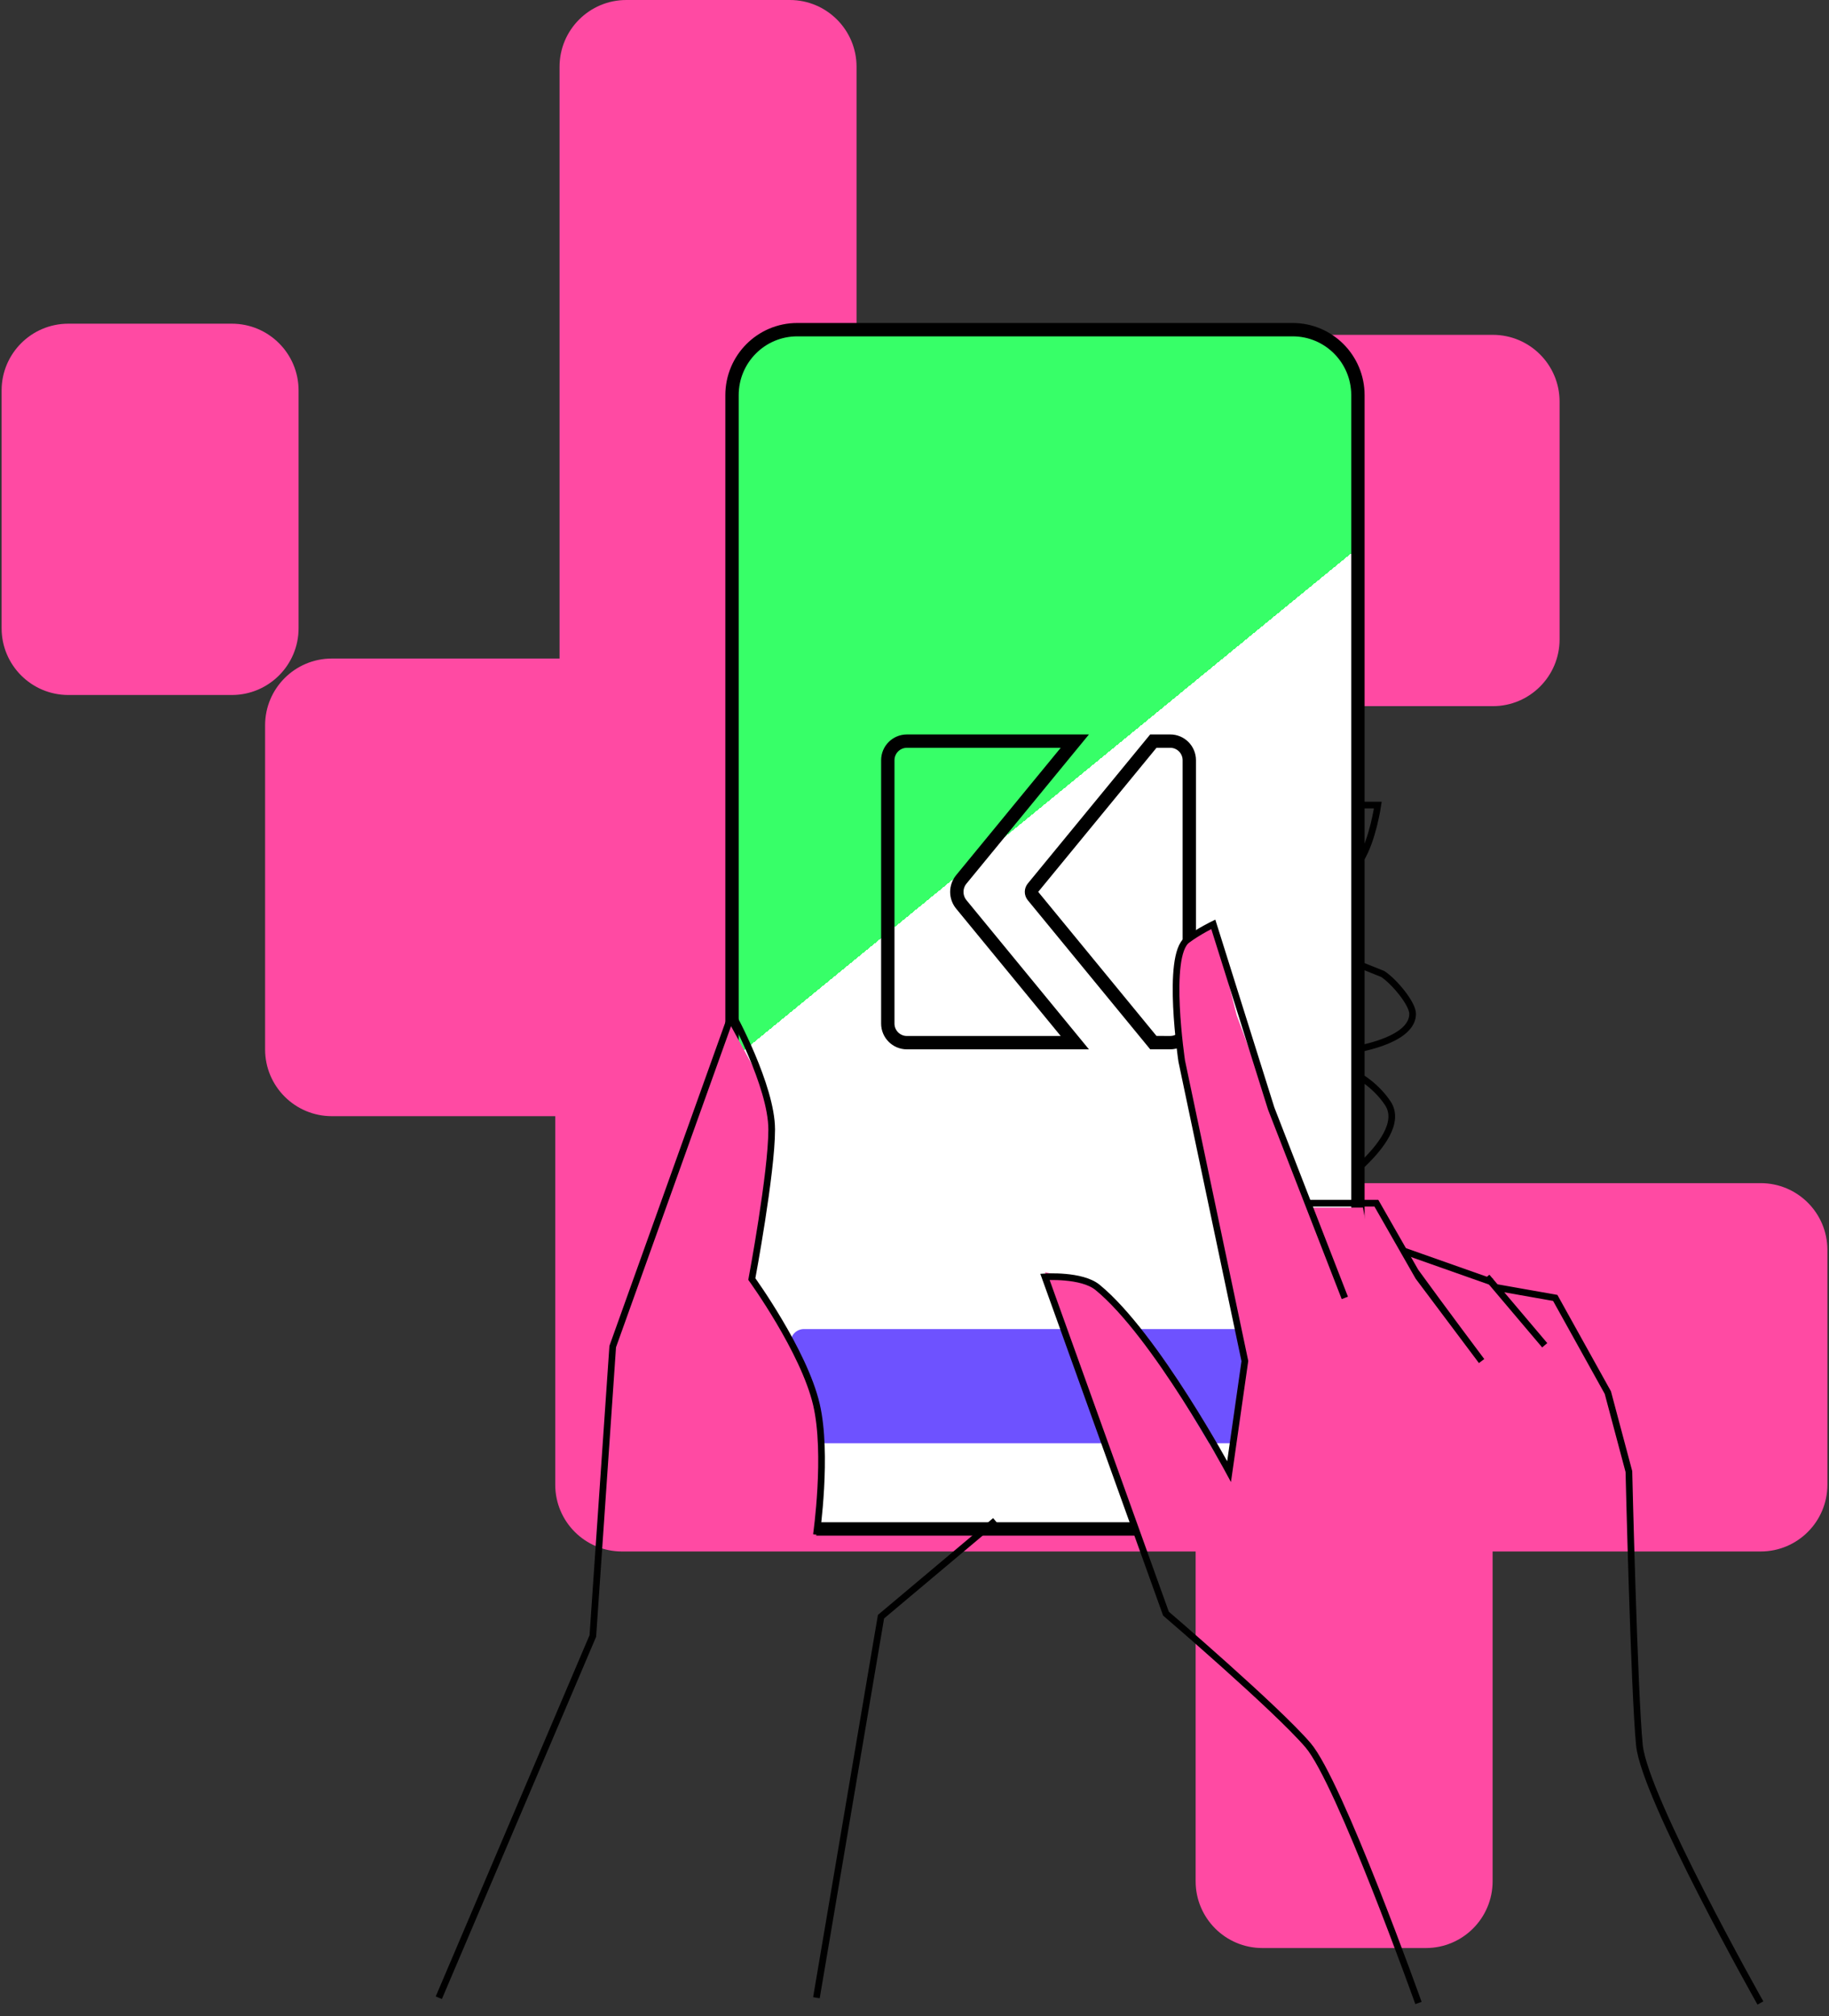 <svg width="137" height="151" viewBox="0 0 137 151" fill="none" xmlns="http://www.w3.org/2000/svg">
<rect x="0" y="0" width="137" height="151" fill="#333333" stroke="none"/>
<path fill-rule="evenodd" clip-rule="evenodd" d="M64.159 5C64.159 2.239 61.92 0 59.159 0H46.913C44.152 0 41.913 2.239 41.913 5V49.317H24.857C22.095 49.317 19.857 51.555 19.857 54.317V78.588C19.857 81.349 22.095 83.588 24.857 83.588H41.59V111.187C41.59 113.949 43.828 116.187 46.59 116.187H89.558V140.884C89.558 143.646 91.797 145.884 94.558 145.884H106.803C109.565 145.884 111.803 143.646 111.803 140.884V116.187H131.88C134.641 116.187 136.88 113.949 136.88 111.187V93.603C136.88 90.842 134.641 88.603 131.88 88.603H106.803H96.758V54.317C96.758 51.555 94.519 49.317 91.758 49.317H64.159V5ZM17.365 24.24C20.126 24.24 22.365 26.479 22.365 29.24V47.047C22.365 49.808 20.126 52.047 17.365 52.047H5.12C2.358 52.047 0.12 49.808 0.12 47.047V29.24C0.12 26.479 2.358 24.24 5.12 24.24H17.365ZM116.819 30.076C116.819 27.315 114.58 25.076 111.819 25.076H99.574C96.812 25.076 94.574 27.315 94.574 30.076V47.883C94.574 50.644 96.812 52.883 99.574 52.883H111.819C114.58 52.883 116.819 50.644 116.819 47.883V30.076Z" fill="#FF4AA3"/>
<path d="M100.601 60.289H103.206C103.206 60.289 102.834 62.894 101.904 64.383C100.973 65.871 99.112 67.732 99.112 67.732M99.857 71.454L103.578 72.942C104.471 73.538 105.811 75.175 105.811 75.919C105.811 78.42 99.485 78.897 99.485 78.897M98.368 79.269C98.368 79.269 102.09 79.827 103.95 82.618C105.811 85.409 98.368 90.061 98.368 90.061L99.112 89.317L98.368 79.269Z" stroke="black" stroke-width="0.5"/>
<g clip-path="url(#clip0_669_13893)">
<path d="M96.825 24.688H59.719C57.019 24.688 54.831 26.884 54.831 29.594V109.592C54.831 112.301 57.019 114.498 59.719 114.498H96.825C99.525 114.498 101.714 112.301 101.714 109.592V29.594C101.714 26.884 99.525 24.688 96.825 24.688Z" fill="url(#paint0_linear_669_13893)" stroke="black"/>
<path d="M86.695 78.081V78.079H86.39L77.372 67.098C77.372 67.098 77.372 67.098 77.372 67.098C77.225 66.918 77.225 66.662 77.372 66.482C77.372 66.482 77.372 66.482 77.372 66.482L86.39 55.501H87.654C88.442 55.501 89.083 56.141 89.083 56.929V76.652C89.083 77.441 88.442 78.081 87.654 78.081H86.695Z" stroke="black"/>
<path d="M80.509 78.083H67.929C67.141 78.083 66.5 77.442 66.5 76.654V56.931C66.5 56.143 67.141 55.502 67.929 55.502H80.509L72.006 65.856C72.006 65.856 72.006 65.856 72.006 65.856C71.559 66.4 71.559 67.185 72.006 67.73C72.006 67.73 72.006 67.73 72.006 67.73L80.509 78.083Z" stroke="black"/>
<path d="M96.323 99.53H60.221C59.667 99.53 59.218 99.98 59.218 100.536V107.077C59.218 107.633 59.667 108.083 60.221 108.083H96.323C96.877 108.083 97.326 107.633 97.326 107.077V100.536C97.326 99.98 96.877 99.53 96.323 99.53Z" fill="#6E52FF"/>
</g>
<path d="M54.454 76.292L53.338 81.13L49.988 113.879L56.315 115.74L61.153 114.996L61.525 108.669L60.781 103.459L58.92 99.737L56.315 96.016L57.803 84.107L56.687 80.385L54.454 76.292Z" fill="#FF4AA3"/>
<path d="M32.869 149.606L44.406 122.515L45.895 100.843L54.826 75.919C54.826 75.919 57.803 81.338 57.803 84.588C57.803 87.839 56.315 95.786 56.315 95.786C56.315 95.786 60.218 101.178 61.153 105.177C62.021 108.892 61.153 114.93 61.153 114.93M61.153 149.606L65.991 121.07L74.55 113.879" stroke="black" stroke-width="0.5"/>
<path d="M102.09 90.433H97.996L92.633 76.039L90.925 69.221L89.064 70.337L88.32 71.454V77.78L90.181 87.828L93.158 101.598L92.042 110.53L85.343 99.365L81.621 96.016L78.272 95.272L85.343 114.996L102.834 119.834L104.323 102.342L102.09 90.433Z" fill="#FF4AA3"/>
<path d="M106.249 150C106.249 150 100.339 133.45 97.974 130.692C95.61 127.933 87.335 120.841 87.335 120.841L78.272 95.622C78.272 95.622 81.022 95.435 82.212 96.41C86.547 99.956 92.064 110.201 92.064 110.201L93.246 101.926L88.517 79.466C88.517 79.466 87.335 71.585 88.911 70.403C89.773 69.757 90.881 69.221 90.881 69.221L95.216 83.012L97.974 90.105M100.733 97.198L97.974 90.105M97.974 90.105H103.097L106.024 95.228M106.024 95.228L106.249 95.622L110.978 101.926C110.978 101.926 108.023 97.986 106.024 95.228ZM111.372 95.622C111.632 95.93 112.039 96.41 112.039 96.41M115.706 100.744L112.039 96.41M112.039 96.41L116.494 97.198L120.435 104.291L122.011 110.201C122.011 110.201 122.407 126.771 122.799 130.692C123.193 134.632 131.862 150 131.862 150" stroke="black" stroke-width="0.5"/>
<path d="M111.766 96.016L105.067 93.651" stroke="black" stroke-width="0.5"/>
<defs>
<linearGradient id="paint0_linear_669_13893" x1="130.17" y1="114.623" x2="56.663" y2="24.807" gradientUnits="userSpaceOnUse">
<stop offset="0.505" stop-color="white"/>
<stop offset="0.646" stop-color="white"/>
<stop offset="0.646" stop-color="#37FF68"/>
</linearGradient>
<clipPath id="clip0_669_13893">
<rect width="49.124" height="92.294" fill="white" transform="translate(53.71 23.818)"/>
</clipPath>
</defs>
</svg>
